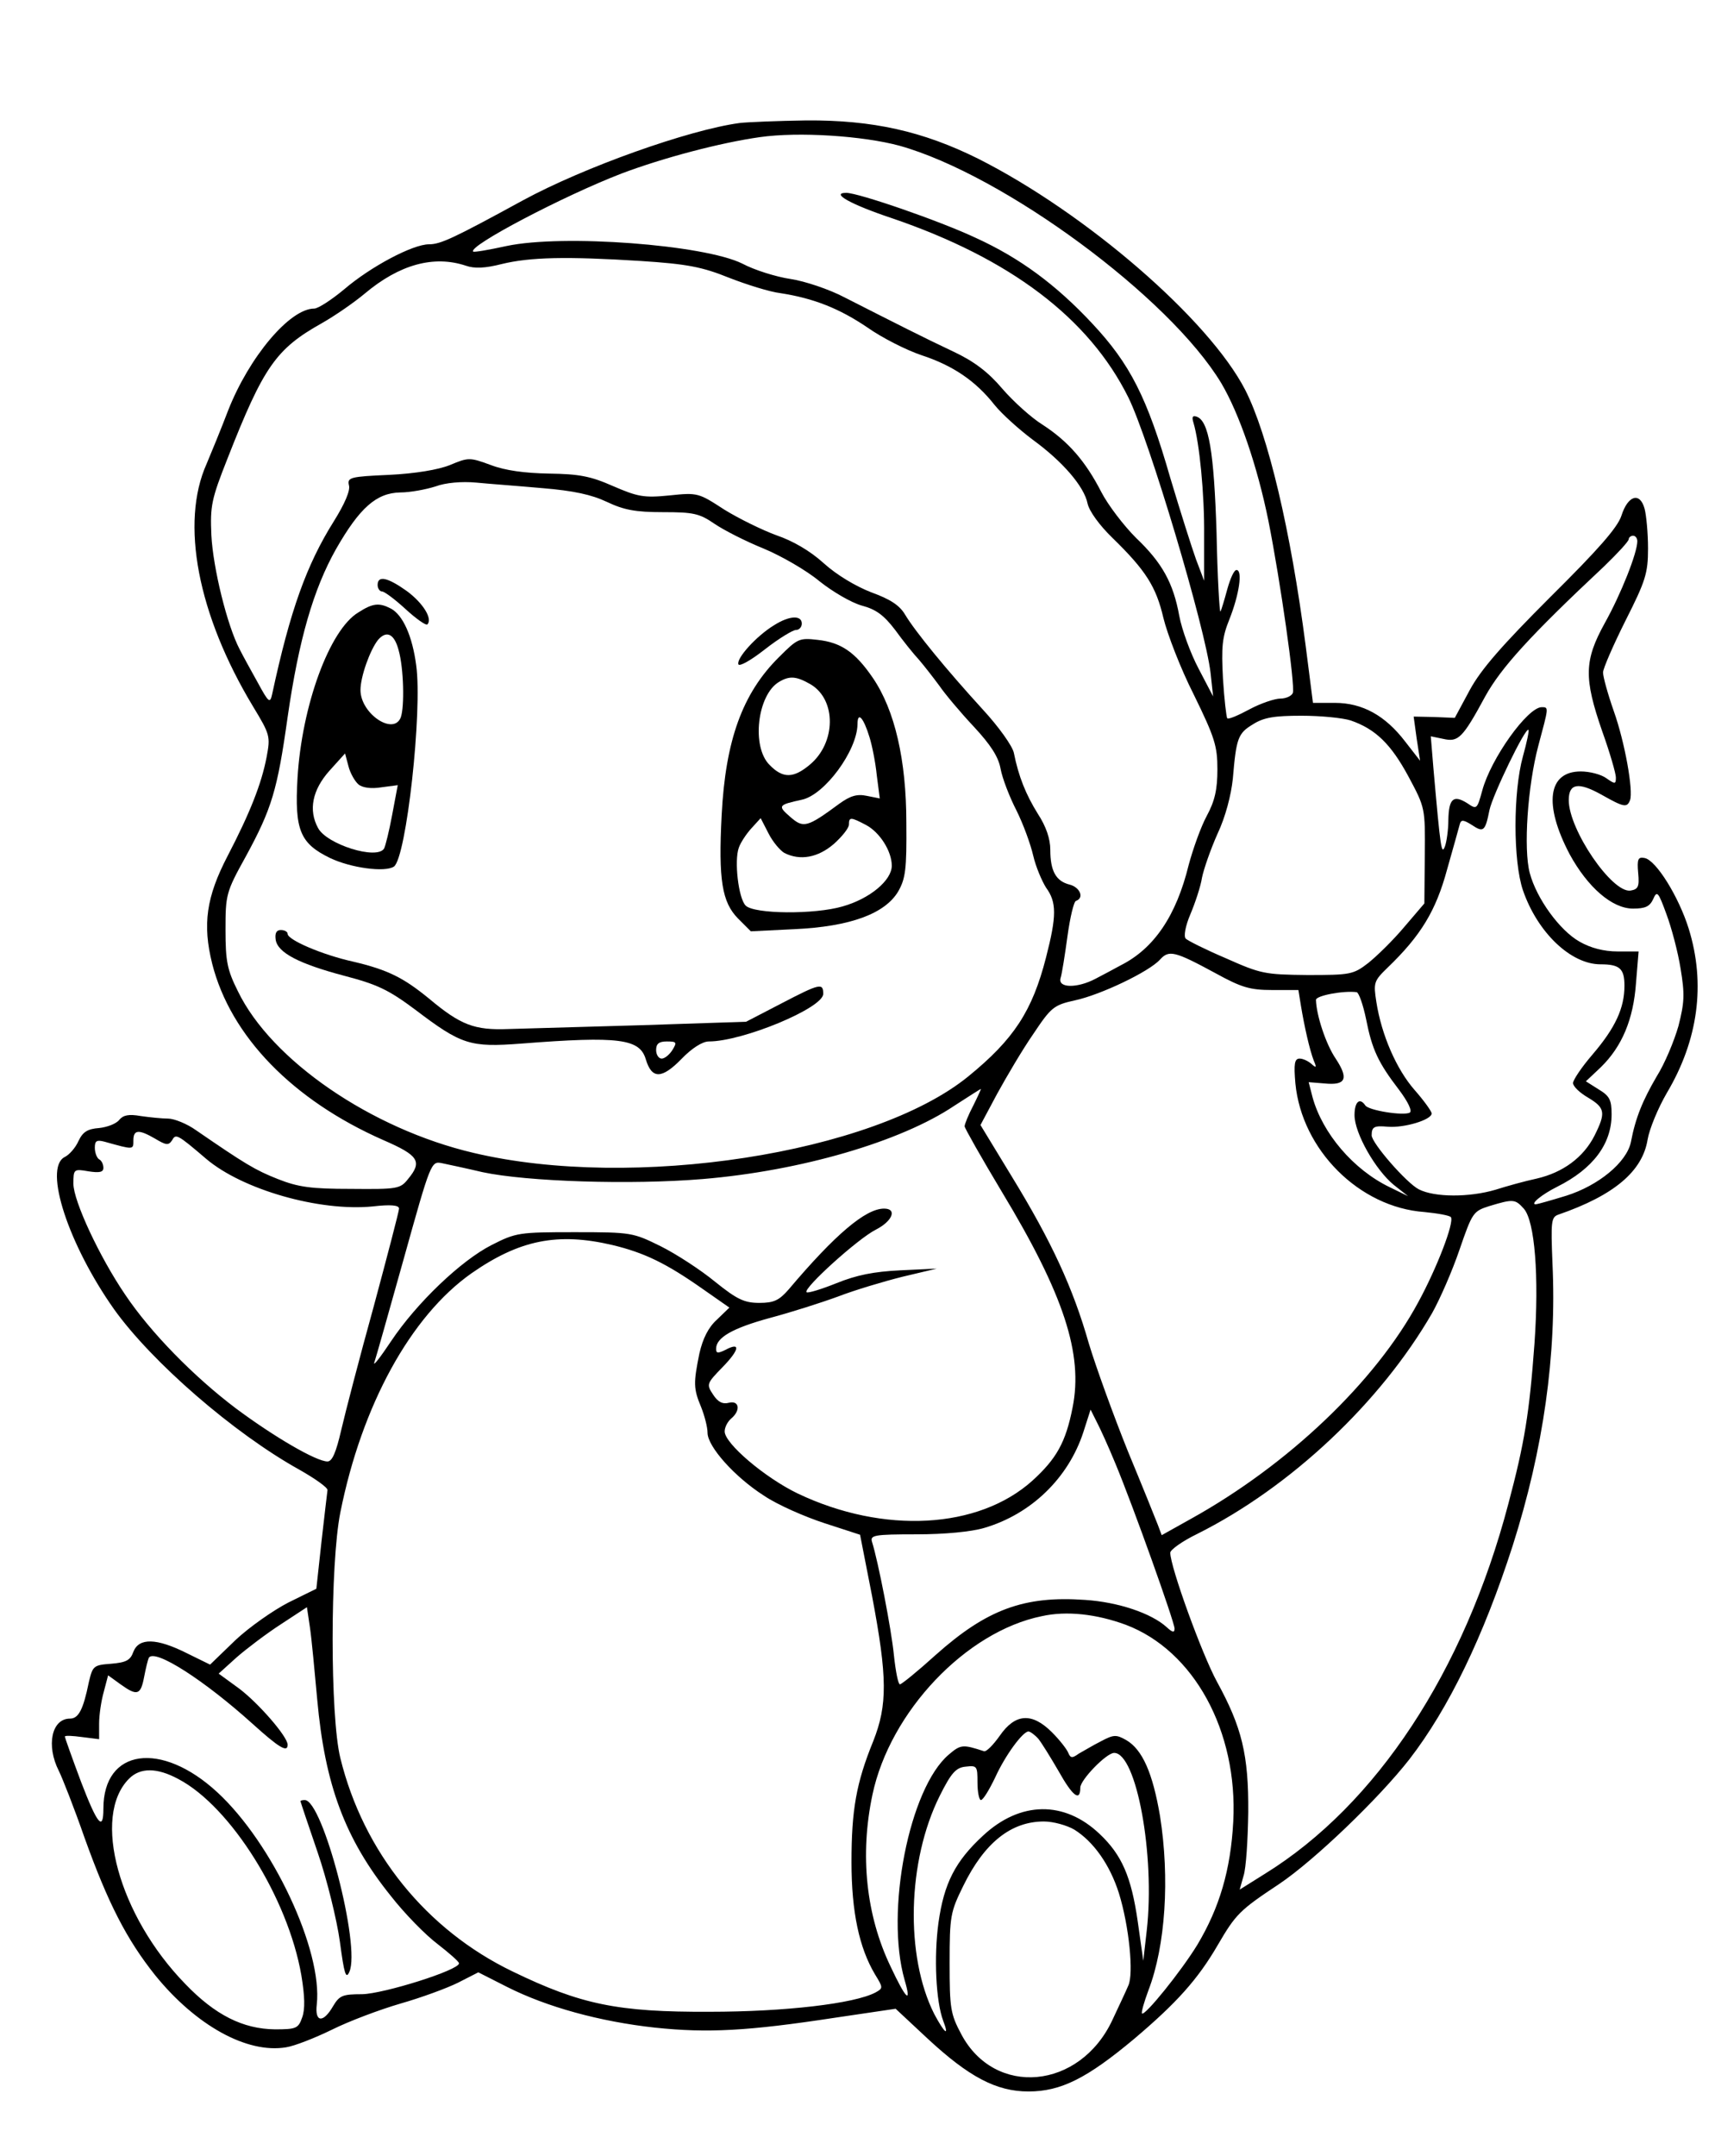<?xml version="1.0" encoding="UTF-8" standalone="yes"?>
<svg version="1.0" xmlns="http://www.w3.org/2000/svg" width="300pt" height="377pt" viewBox="0 0 400 503" preserveAspectRatio="xMidYMid meet">
  <g transform="translate(0,503) scale(0.1,-0.1)" fill="#000000" stroke="none">
    <path d="M1725 4743 c-119 -16 -363 -103 -505 -180 -163 -89 -193 -103 -220
-103 -38 0 -136 -52 -198 -105 -30 -25 -61 -45 -70 -45 -57 0 -152 -113 -201
-238 -16 -42 -39 -98 -50 -124 -62 -138 -21 -352 108 -566 40 -66 41 -70 32
-118 -12 -63 -39 -131 -91 -231 -50 -96 -59 -160 -36 -252 43 -169 188 -318
399 -411 83 -36 92 -50 58 -91 -18 -23 -25 -24 -133 -23 -93 0 -123 4 -171 23
-53 21 -76 35 -191 114 -21 15 -51 27 -65 27 -14 0 -43 3 -64 6 -28 5 -41 2
-50 -9 -7 -9 -28 -17 -47 -19 -27 -2 -38 -9 -48 -30 -7 -16 -22 -33 -33 -38
-49 -27 10 -205 116 -355 88 -123 279 -289 432 -374 37 -21 67 -42 66 -48 -1
-6 -7 -60 -14 -120 l-12 -110 -65 -32 c-35 -18 -91 -57 -124 -88 l-59 -57 -55
27 c-70 35 -111 36 -124 3 -7 -20 -17 -25 -52 -28 -41 -3 -43 -5 -52 -43 -13
-64 -24 -85 -44 -85 -43 0 -56 -63 -26 -122 8 -16 36 -87 60 -156 55 -153 98
-237 165 -321 95 -117 214 -183 305 -168 20 3 68 22 107 41 40 20 112 47 160
61 49 14 109 36 135 49 l47 24 67 -34 c93 -47 217 -81 345 -95 123 -13 217 -8
420 23 l142 21 75 -70 c96 -89 160 -123 235 -123 76 0 137 31 247 123 98 83
148 138 195 219 42 72 51 81 143 142 82 55 233 200 304 291 92 119 173 287
241 498 72 226 103 446 93 659 -4 99 -3 108 14 114 130 45 196 101 208 175 4
24 24 73 45 109 73 123 91 254 51 383 -23 74 -76 160 -103 165 -15 3 -18 -2
-15 -35 3 -32 0 -38 -18 -41 -43 -6 -144 142 -144 211 0 39 22 43 76 13 53
-30 60 -31 67 -13 8 22 -12 135 -38 208 -14 40 -25 80 -25 90 0 9 24 64 52
120 47 93 53 111 53 169 0 36 -4 78 -8 93 -11 40 -39 31 -54 -16 -9 -28 -55
-80 -166 -190 -113 -113 -162 -169 -188 -217 l-35 -65 -48 2 -48 1 7 -51 8
-52 -35 45 c-46 60 -99 90 -164 90 l-51 0 -17 133 c-35 270 -88 493 -141 597
-85 165 -372 413 -624 540 -129 64 -246 90 -400 89 -69 -1 -139 -4 -156 -6z
m373 -53 c243 -68 630 -353 751 -554 42 -71 84 -193 110 -321 28 -141 63 -386
57 -402 -3 -7 -16 -13 -29 -13 -13 0 -46 -11 -72 -25 -26 -14 -49 -24 -52 -21
-2 2 -7 44 -10 92 -4 75 -2 97 15 139 23 58 31 114 17 115 -6 1 -15 -20 -22
-45 -7 -26 -14 -49 -16 -52 -2 -2 -7 81 -9 184 -6 189 -18 262 -47 271 -9 3
-11 -1 -7 -14 14 -46 26 -167 25 -264 l0 -105 -19 50 c-10 28 -37 113 -60 190
-54 188 -94 266 -182 360 -85 91 -169 153 -272 200 -85 40 -274 105 -302 105
-38 0 10 -27 106 -59 276 -94 460 -233 552 -418 49 -99 180 -539 192 -643 l6
-55 -34 65 c-19 36 -39 91 -45 123 -14 77 -40 124 -101 182 -28 28 -65 76 -81
107 -37 72 -77 118 -137 157 -26 16 -68 54 -94 84 -33 39 -66 64 -115 87 -68
32 -131 64 -253 126 -36 19 -93 38 -126 43 -34 5 -85 21 -113 36 -89 44 -418
69 -550 41 -41 -9 -76 -15 -78 -13 -12 13 211 130 346 182 98 37 231 72 323
85 91 13 241 3 326 -20z m-603 -269 c108 -7 143 -14 205 -39 41 -16 95 -33
120 -36 78 -12 138 -36 203 -80 34 -24 91 -53 127 -65 73 -24 126 -60 170
-116 17 -21 57 -57 89 -81 70 -51 120 -109 128 -149 4 -18 28 -51 58 -80 78
-76 102 -114 119 -187 9 -37 40 -118 71 -179 49 -100 55 -120 55 -174 0 -47
-6 -74 -25 -109 -14 -26 -32 -77 -42 -114 -29 -119 -81 -195 -158 -234 -16 -9
-43 -23 -60 -32 -42 -22 -88 -22 -81 2 3 9 10 53 16 97 6 44 15 82 20 83 20 7
9 32 -15 38 -32 8 -45 32 -45 81 0 26 -10 55 -29 84 -28 45 -45 87 -56 142 -3
16 -36 62 -73 102 -84 92 -157 181 -181 221 -13 22 -35 36 -79 52 -36 14 -80
40 -111 68 -32 29 -72 52 -110 65 -33 12 -88 39 -122 60 -60 39 -62 40 -128
33 -60 -6 -74 -3 -132 22 -52 23 -79 28 -149 29 -56 1 -102 7 -136 20 -49 18
-52 18 -95 0 -27 -11 -81 -20 -142 -23 -91 -4 -98 -6 -94 -24 4 -12 -10 -44
-35 -84 -64 -102 -102 -208 -144 -403 -5 -23 -8 -21 -33 25 -15 27 -35 63 -43
79 -29 55 -62 189 -66 266 -3 69 0 84 38 180 84 214 113 255 220 315 30 17 75
48 100 69 81 68 161 90 236 65 20 -7 45 -6 84 4 66 16 150 18 325 7z m-230
-530 c72 -6 114 -15 150 -32 40 -19 67 -24 131 -24 71 0 85 -3 120 -27 22 -15
73 -41 115 -58 41 -17 100 -51 130 -76 30 -24 74 -50 99 -57 34 -9 52 -23 78
-57 18 -25 43 -56 56 -70 12 -14 33 -41 47 -60 13 -19 49 -62 80 -95 40 -43
58 -71 63 -99 4 -22 21 -66 37 -97 16 -32 33 -79 39 -105 6 -26 20 -59 30 -75
25 -34 25 -66 0 -163 -32 -125 -75 -191 -182 -278 -222 -180 -783 -266 -1154
-178 -239 56 -472 216 -550 377 -25 50 -29 70 -29 143 0 82 1 88 47 171 61
112 74 155 98 326 26 180 60 298 113 392 55 96 94 131 150 132 23 0 60 7 82
14 24 9 62 12 95 9 30 -3 100 -8 155 -13z m2555 -124 c0 -27 -38 -123 -76
-191 -48 -87 -49 -128 -6 -252 18 -50 32 -99 32 -108 0 -16 -2 -16 -22 -2 -12
9 -39 16 -60 16 -77 0 -87 -77 -26 -193 42 -77 99 -127 148 -127 29 0 39 5 47
22 9 21 12 17 31 -35 12 -32 27 -89 33 -127 10 -60 9 -79 -5 -134 -10 -35 -32
-88 -51 -118 -32 -55 -49 -95 -60 -153 -10 -47 -75 -101 -151 -125 -36 -11
-68 -20 -71 -20 -14 0 14 23 50 41 84 42 127 100 127 169 0 34 -5 43 -30 58
l-30 19 35 33 c49 48 76 111 82 197 l6 73 -49 0 c-32 0 -63 8 -89 23 -46 26
-100 100 -116 160 -15 56 -5 203 20 297 24 90 25 90 8 90 -33 0 -119 -120
-139 -195 -12 -44 -13 -44 -35 -29 -32 20 -43 11 -44 -39 0 -23 -4 -51 -8 -62
-8 -20 -10 -9 -27 184 l-6 73 29 -6 c35 -8 45 1 98 99 37 67 105 142 278 304
31 30 57 58 57 63 0 4 5 8 10 8 6 0 10 -6 10 -13z m-669 -418 c58 -20 94 -55
135 -131 39 -73 39 -73 38 -184 l-1 -112 -47 -55 c-26 -31 -64 -68 -84 -84
-35 -27 -42 -28 -142 -28 -100 1 -109 3 -190 39 -47 20 -89 41 -94 46 -5 5 -1
29 11 57 11 26 24 65 27 85 4 20 20 66 36 102 19 40 32 91 36 129 8 95 12 106
47 127 25 16 50 20 113 20 45 0 96 -5 115 -11z m402 -84 c-23 -83 -23 -244 0
-312 34 -99 112 -173 181 -173 45 0 56 -10 56 -50 0 -52 -21 -98 -75 -161 -25
-29 -45 -59 -45 -66 0 -8 16 -23 35 -34 40 -24 42 -35 15 -89 -26 -51 -74 -86
-135 -100 -28 -6 -71 -18 -96 -26 -61 -18 -142 -18 -179 1 -29 15 -110 108
-110 126 0 20 6 23 38 20 38 -3 102 16 102 31 0 5 -18 30 -40 55 -42 48 -77
128 -89 205 -7 45 -6 49 26 80 78 75 113 133 139 229 15 52 28 100 30 107 3
10 9 9 28 -3 27 -18 31 -15 41 35 7 34 84 194 91 187 2 -1 -4 -30 -13 -62z
m-717 -506 c60 -33 80 -39 132 -39 l61 0 6 -37 c8 -48 20 -102 30 -128 7 -16
6 -18 -6 -7 -7 6 -19 12 -27 12 -12 0 -14 -12 -10 -58 15 -155 149 -289 301
-300 31 -3 59 -8 62 -12 8 -13 -33 -119 -76 -198 -100 -186 -304 -380 -531
-506 l-68 -38 -9 24 c-5 13 -36 90 -70 172 -33 82 -74 195 -91 251 -37 130
-87 238 -180 390 l-73 120 39 73 c22 40 59 103 84 139 42 63 48 68 98 79 60
13 173 67 198 95 21 23 34 20 130 -32z m351 -107 c14 -71 28 -101 77 -165 21
-28 31 -49 25 -53 -14 -8 -97 5 -104 17 -13 19 -25 8 -25 -23 0 -42 49 -128
92 -163 l33 -26 -43 21 c-85 41 -157 126 -180 210 l-9 35 37 -3 c50 -5 57 11
26 58 -23 34 -45 101 -46 137 0 10 64 22 95 18 5 -1 15 -29 22 -63z m-917
-202 c-11 -21 -20 -43 -20 -48 0 -4 39 -73 87 -153 145 -240 190 -379 165
-503 -16 -82 -38 -120 -94 -171 -126 -113 -347 -125 -547 -30 -77 37 -171 117
-171 145 0 10 7 23 15 30 23 19 19 43 -5 37 -15 -4 -26 2 -37 19 -16 24 -15
26 22 64 40 41 43 60 6 40 -17 -8 -21 -8 -21 3 0 26 38 48 126 72 49 13 121
36 159 50 39 15 106 35 150 46 l80 19 -85 -4 c-62 -3 -102 -11 -149 -30 -35
-14 -67 -24 -70 -21 -8 9 120 125 162 146 39 20 50 49 19 49 -43 0 -114 -60
-223 -189 -22 -25 -34 -31 -68 -31 -35 0 -52 8 -103 49 -34 28 -91 65 -127 83
-65 32 -68 33 -201 33 -130 0 -137 -1 -194 -30 -71 -36 -175 -135 -235 -225
-24 -36 -41 -58 -39 -50 3 8 34 118 69 243 63 226 64 228 89 223 14 -3 57 -12
95 -21 103 -22 346 -30 514 -16 228 19 462 87 587 171 33 21 60 39 62 39 1 1
-7 -17 -18 -39z m-1909 -77 c25 -15 31 -16 39 -4 9 16 11 16 80 -43 85 -72
264 -123 388 -111 43 5 62 3 62 -5 0 -6 -27 -109 -59 -228 -33 -119 -67 -250
-76 -289 -12 -52 -21 -73 -32 -73 -26 0 -124 57 -214 124 -98 74 -199 177
-258 265 -60 88 -121 219 -121 259 0 34 1 35 35 29 26 -4 35 -2 35 8 0 8 -4
17 -10 20 -5 3 -10 15 -10 27 0 16 4 19 23 14 68 -19 67 -19 67 3 0 26 13 26
51 4z m3194 -163 c26 -29 36 -159 25 -315 -12 -163 -23 -231 -61 -374 -103
-391 -308 -702 -568 -863 l-59 -37 9 32 c6 18 10 84 11 148 1 135 -15 199 -73
305 -35 64 -109 268 -109 301 0 7 28 27 63 44 218 109 428 307 548 515 18 32
47 98 64 148 30 87 32 90 70 102 56 17 60 16 80 -6z m-2127 -85 c75 -18 126
-43 210 -102 l63 -44 -29 -28 c-20 -18 -33 -44 -41 -79 -14 -69 -14 -82 4
-125 8 -20 15 -47 15 -60 0 -32 63 -103 132 -147 31 -21 95 -49 141 -64 l83
-27 28 -143 c36 -190 36 -254 3 -338 -40 -98 -51 -161 -51 -283 0 -116 18
-200 55 -262 19 -31 19 -32 1 -42 -49 -26 -211 -45 -387 -45 -215 -1 -301 17
-460 94 -201 97 -348 278 -402 498 -24 97 -24 453 0 573 50 250 164 458 306
558 112 78 201 96 329 66z m1174 -510 c42 -101 138 -370 138 -385 0 -10 -5 -9
-18 3 -36 33 -114 59 -191 64 -142 10 -229 -22 -348 -128 -42 -38 -80 -69 -84
-69 -4 0 -10 30 -14 68 -6 61 -37 220 -51 264 -5 16 4 18 104 18 66 0 128 6
158 15 109 32 196 116 231 223 l17 53 14 -28 c8 -15 28 -59 44 -98z m-1863
-550 c18 -200 65 -326 172 -459 32 -41 81 -91 109 -112 27 -21 50 -41 50 -45
0 -16 -176 -71 -226 -72 -46 0 -53 -3 -68 -28 -23 -40 -43 -38 -38 4 14 126
-103 376 -232 495 -131 121 -266 102 -266 -38 0 -54 -14 -37 -52 62 -21 56
-38 104 -38 106 0 3 18 2 40 -1 l40 -5 0 36 c0 21 5 54 11 75 l10 38 29 -21
c39 -28 47 -25 55 17 4 21 9 41 11 45 14 22 130 -53 242 -154 62 -56 82 -68
82 -49 0 19 -68 97 -113 131 l-48 35 42 38 c23 20 69 55 103 77 l61 40 7 -47
c4 -27 11 -102 17 -168z m1887 174 c159 -60 262 -248 251 -459 -6 -113 -32
-201 -84 -288 -38 -62 -122 -166 -129 -160 -2 3 5 27 15 54 40 104 50 262 27
407 -17 100 -41 155 -79 177 -23 13 -29 13 -59 -3 -18 -9 -41 -23 -52 -29 -15
-11 -19 -10 -24 2 -3 8 -20 30 -38 48 -47 47 -86 44 -122 -8 -15 -21 -31 -38
-37 -36 -49 16 -54 16 -82 -8 -92 -78 -149 -366 -103 -526 17 -58 3 -45 -33
32 -57 119 -72 260 -42 401 41 193 218 380 395 416 58 13 128 5 196 -20z
m-204 -266 c8 -10 29 -44 47 -75 33 -59 51 -73 51 -39 0 18 61 81 79 81 52 0
96 -239 76 -415 l-8 -70 -13 92 c-15 104 -37 155 -89 204 -82 78 -185 77 -272
-4 -65 -60 -91 -111 -104 -203 -11 -80 -6 -184 11 -229 15 -39 3 -29 -21 16
-68 135 -63 357 13 509 27 54 38 66 61 68 26 3 27 1 27 -37 0 -23 4 -41 8 -41
5 0 19 23 33 52 24 53 65 108 78 108 4 0 15 -8 23 -17z m-2007 -94 c122 -64
256 -278 287 -458 8 -48 9 -79 2 -98 -9 -26 -14 -28 -64 -28 -74 1 -139 33
-209 106 -155 159 -219 391 -131 479 26 26 65 26 115 -1z m2091 -118 c45 -28
83 -82 104 -148 24 -77 35 -189 22 -216 -5 -12 -22 -48 -37 -80 -76 -163 -275
-181 -353 -33 -25 47 -27 60 -27 166 0 110 2 119 32 180 49 100 111 150 188
150 22 0 54 -9 71 -19z"/>
    <path d="M880 3665 c0 -8 5 -15 10 -15 6 0 31 -19 55 -41 25 -23 48 -39 51
-36 13 13 -10 50 -48 78 -45 32 -68 37 -68 14z"/>
    <path d="M835 3601 c-67 -40 -132 -217 -142 -387 -7 -121 6 -152 76 -186 48
-23 128 -34 149 -20 29 20 67 364 52 470 -9 68 -31 117 -59 132 -27 14 -42 13
-76 -9z m94 -88 c12 -42 14 -132 5 -157 -17 -43 -94 9 -94 64 0 31 22 93 41
117 20 23 38 14 48 -24z m-94 -313 c9 -8 30 -11 54 -7 l38 5 -13 -69 c-7 -38
-16 -74 -19 -79 -17 -27 -134 10 -154 48 -23 42 -13 89 26 133 l37 41 8 -30
c4 -16 15 -35 23 -42z"/>
    <path d="M1805 3571 c-41 -25 -88 -77 -83 -91 2 -6 29 9 62 35 32 25 65 45 72
45 8 0 14 7 14 15 0 20 -29 19 -65 -4z"/>
    <path d="M1817 3497 c-86 -85 -125 -195 -134 -368 -8 -153 1 -204 38 -242 l30
-30 102 5 c130 6 211 36 242 88 17 30 20 51 19 160 0 147 -27 263 -78 338 -41
60 -74 83 -129 89 -43 5 -47 3 -90 -40z m74 -64 c60 -36 59 -136 -2 -187 -38
-32 -63 -33 -94 -1 -43 42 -29 164 22 194 25 15 41 13 74 -6z m137 -123 c6
-19 14 -59 17 -89 l7 -54 -30 6 c-23 5 -39 0 -64 -18 -76 -56 -84 -58 -115
-31 -30 26 -28 28 27 40 53 11 129 114 130 176 0 31 14 16 28 -30z m-199 -270
c37 -19 79 -11 116 21 19 17 35 37 35 45 0 18 4 18 40 -1 32 -17 60 -61 60
-95 0 -34 -51 -77 -115 -95 -65 -19 -206 -18 -226 2 -17 17 -27 105 -16 135 4
12 18 33 30 46 l21 23 18 -35 c10 -20 27 -40 37 -46z"/>
    <path d="M642 2838 c4 -31 55 -57 161 -85 76 -20 102 -32 165 -79 108 -82 128
-88 247 -79 230 18 277 11 291 -37 14 -46 37 -46 83 1 24 25 49 41 64 41 79 0
267 78 267 111 0 26 -7 25 -99 -23 l-81 -42 -242 -8 c-134 -4 -274 -8 -313 -9
-79 -3 -111 9 -185 71 -60 49 -96 67 -176 86 -73 16 -154 51 -154 65 0 5 -7 9
-16 9 -10 0 -14 -7 -12 -22z m926 -258 c-7 -11 -18 -20 -25 -20 -7 0 -13 9
-13 20 0 15 7 20 25 20 23 0 24 -2 13 -20z"/>
    <path d="M700 827 c0 -1 18 -55 40 -119 22 -64 45 -158 52 -209 10 -75 14 -88
22 -70 27 60 -62 401 -104 401 -6 0 -10 -1 -10 -3z"/>
  </g>
</svg>